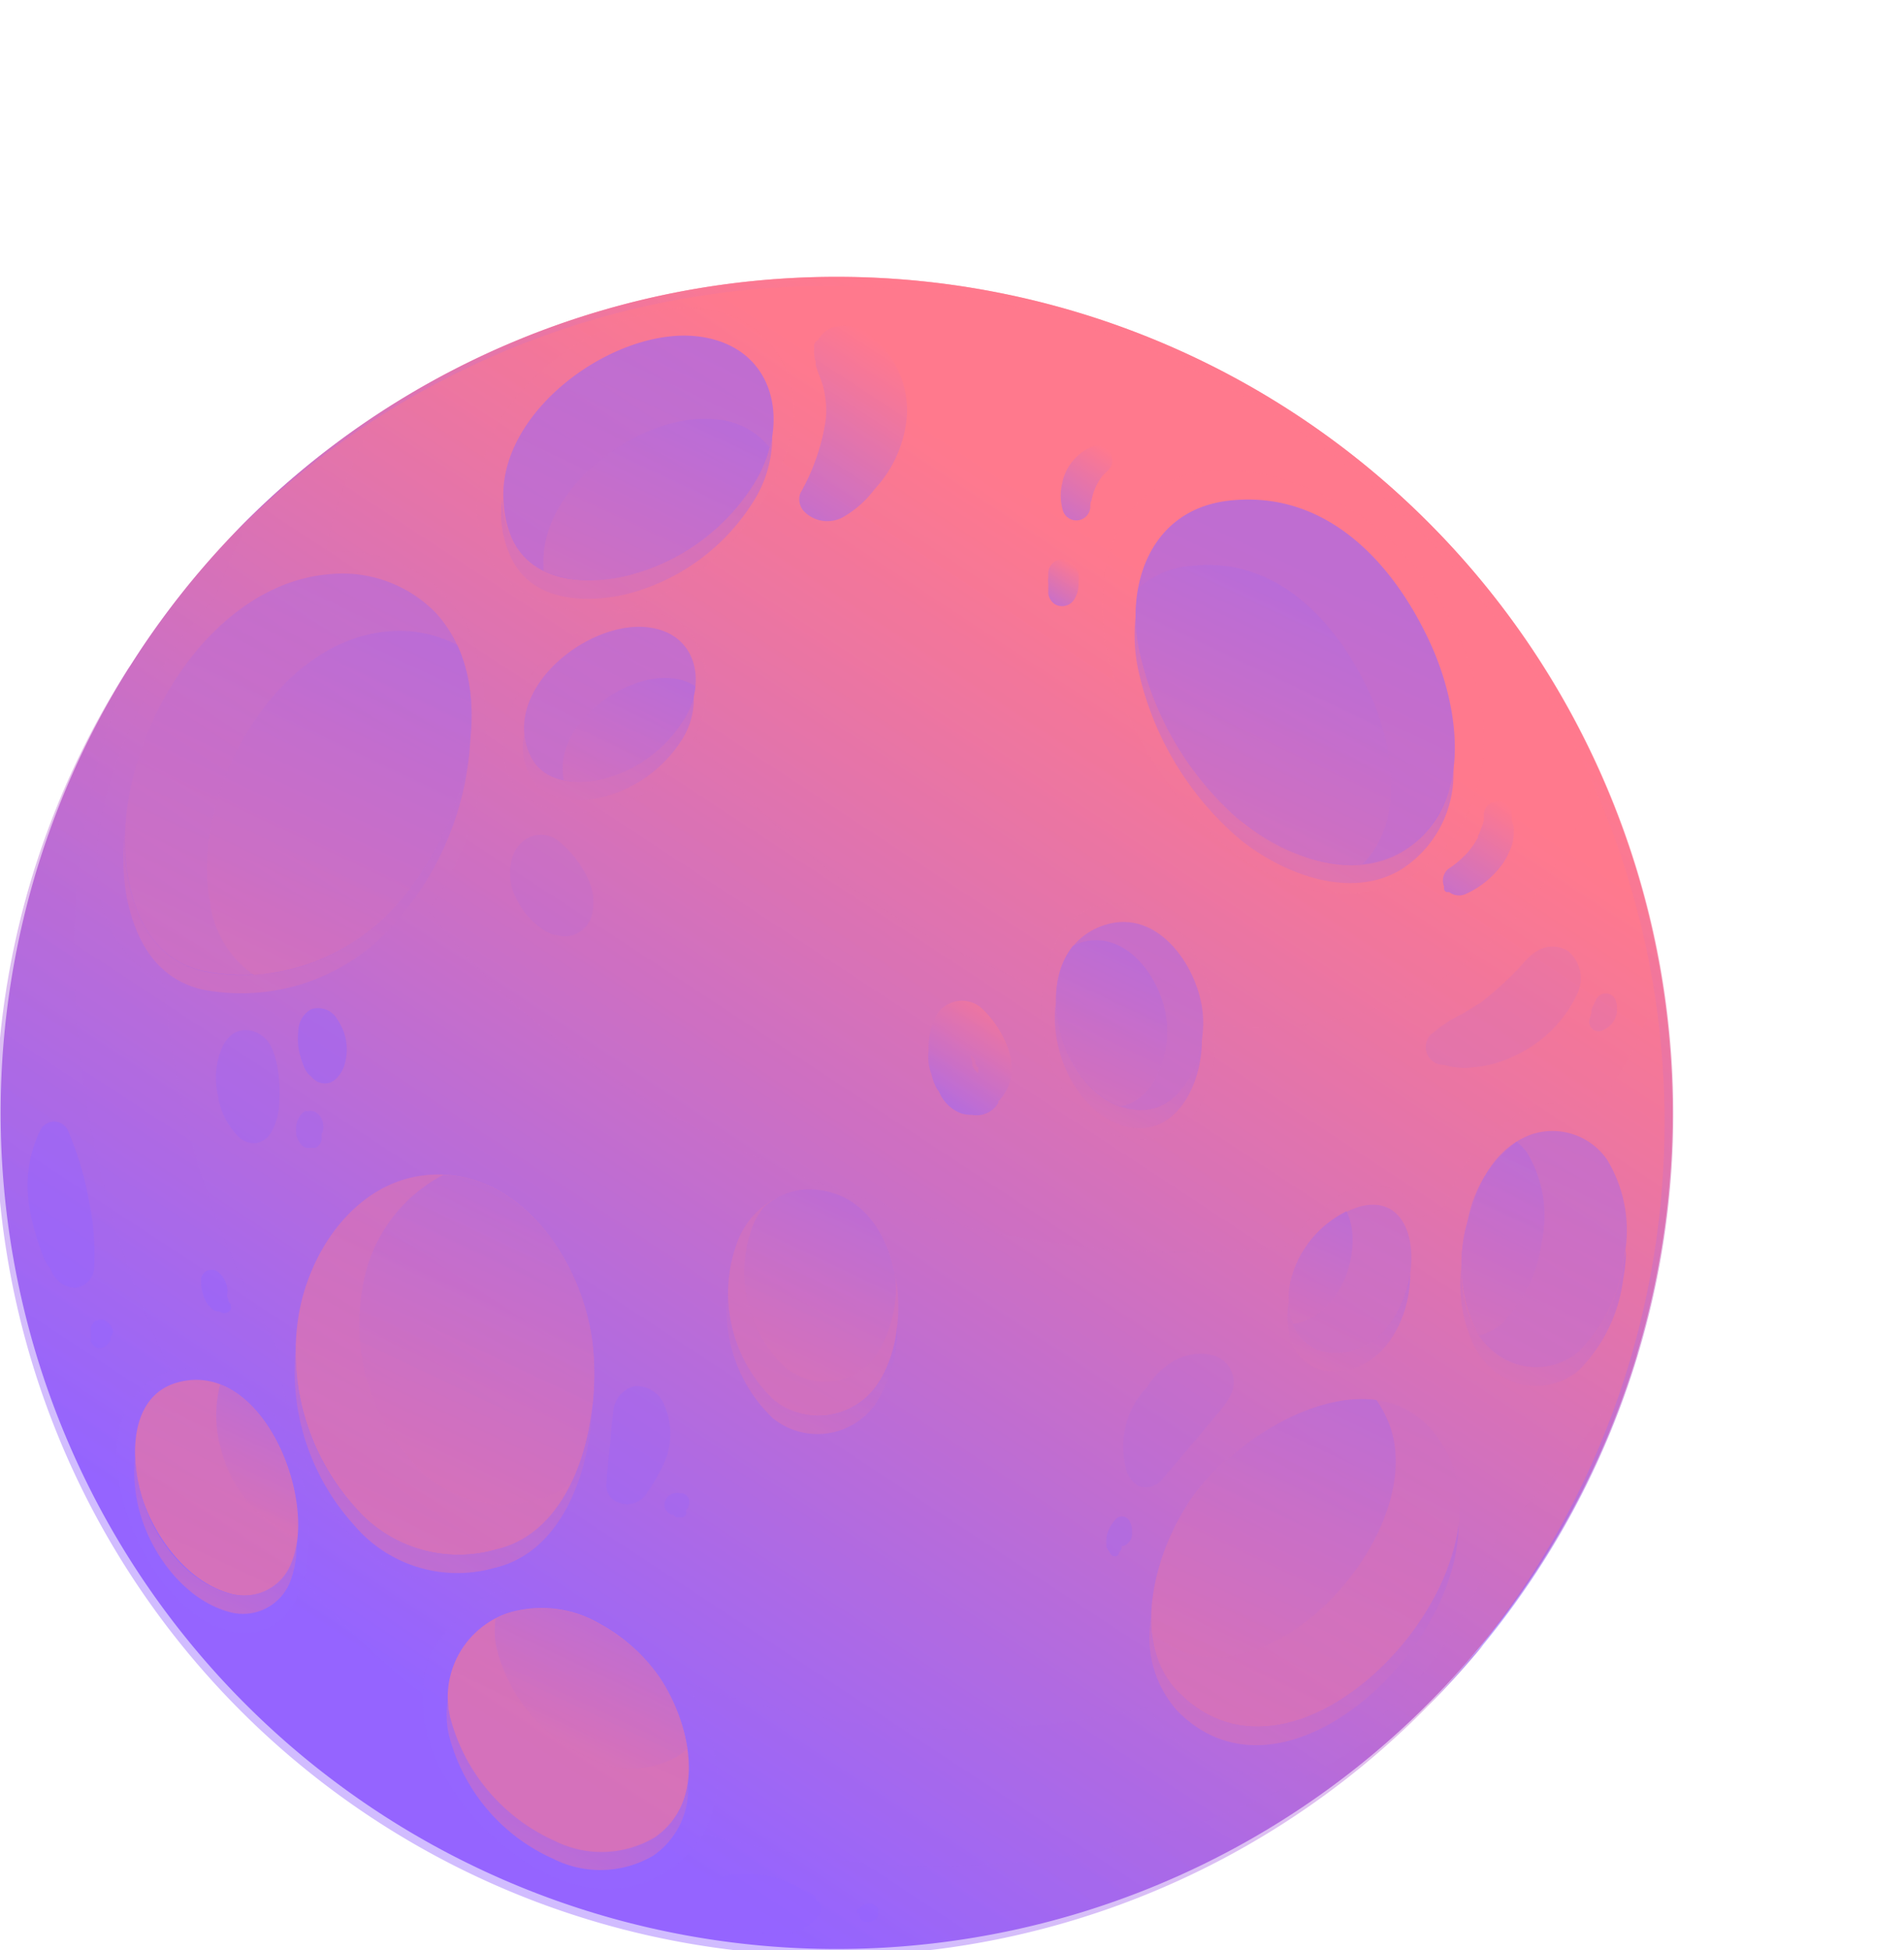 <svg xmlns="http://www.w3.org/2000/svg" xmlns:xlink="http://www.w3.org/1999/xlink" viewBox="0 0 107.05 109.64"><defs><style>.cls-1{mask:url(#mask);}.cls-10,.cls-11,.cls-12,.cls-13,.cls-14,.cls-15,.cls-16,.cls-17,.cls-18,.cls-19,.cls-2,.cls-20,.cls-21,.cls-22,.cls-23,.cls-24,.cls-25,.cls-26,.cls-27,.cls-28,.cls-29,.cls-3,.cls-30,.cls-33,.cls-34,.cls-35,.cls-36,.cls-37,.cls-38,.cls-39,.cls-40,.cls-41,.cls-42,.cls-43,.cls-44,.cls-45,.cls-46,.cls-49,.cls-50,.cls-51,.cls-6,.cls-7,.cls-8,.cls-9{mix-blend-mode:multiply;}.cls-2{fill:url(#Безымянный_градиент_352);}.cls-3{fill:url(#Безымянный_градиент_171);}.cls-4{isolation:isolate;}.cls-5{fill:url(#Безымянный_градиент_62);}.cls-10,.cls-11,.cls-12,.cls-13,.cls-14,.cls-15,.cls-16,.cls-17,.cls-18,.cls-19,.cls-20,.cls-21,.cls-22,.cls-23,.cls-24,.cls-25,.cls-26,.cls-27,.cls-28,.cls-29,.cls-30,.cls-33,.cls-34,.cls-35,.cls-36,.cls-37,.cls-38,.cls-39,.cls-40,.cls-41,.cls-42,.cls-43,.cls-44,.cls-7,.cls-8,.cls-9{opacity:0.6;}.cls-7{fill:url(#Безымянный_градиент_62-2);}.cls-8{fill:url(#Безымянный_градиент_62-3);}.cls-9{fill:url(#Безымянный_градиент_62-4);}.cls-10{fill:url(#Безымянный_градиент_62-5);}.cls-11{fill:url(#Безымянный_градиент_62-6);}.cls-12{fill:url(#Безымянный_градиент_62-7);}.cls-13{fill:url(#Безымянный_градиент_62-8);}.cls-14{fill:url(#Безымянный_градиент_62-9);}.cls-15{fill:url(#Безымянный_градиент_62-10);}.cls-16{fill:url(#Безымянный_градиент_62-11);}.cls-17{fill:url(#Безымянный_градиент_62-12);}.cls-18{fill:url(#Безымянный_градиент_62-13);}.cls-19{fill:url(#Безымянный_градиент_62-14);}.cls-20{fill:url(#Безымянный_градиент_62-15);}.cls-21{fill:url(#Безымянный_градиент_62-16);}.cls-22{fill:url(#Безымянный_градиент_62-17);}.cls-23{fill:url(#Безымянный_градиент_62-18);}.cls-24{fill:url(#Безымянный_градиент_62-19);}.cls-25{fill:url(#Безымянный_градиент_62-20);}.cls-26{fill:url(#Безымянный_градиент_62-21);}.cls-27{fill:url(#Безымянный_градиент_62-22);}.cls-28{fill:url(#Безымянный_градиент_62-23);}.cls-29{fill:url(#Безымянный_градиент_62-24);}.cls-30{fill:url(#Безымянный_градиент_62-25);}.cls-31,.cls-32,.cls-47,.cls-48,.cls-52,.cls-53,.cls-54,.cls-55,.cls-56,.cls-58{mix-blend-mode:screen;}.cls-31,.cls-47{opacity:0.29;}.cls-31{fill:url(#Безымянный_градиент_62-26);}.cls-33{fill:url(#Безымянный_градиент_62-27);}.cls-34{fill:url(#Безымянный_градиент_62-28);}.cls-35{fill:url(#Безымянный_градиент_62-29);}.cls-36{fill:url(#Безымянный_градиент_62-30);}.cls-37{fill:url(#Безымянный_градиент_62-31);}.cls-38{fill:url(#Безымянный_градиент_62-32);}.cls-39{fill:url(#Безымянный_градиент_62-33);}.cls-40{fill:url(#Безымянный_градиент_62-34);}.cls-41{fill:url(#Безымянный_градиент_62-35);}.cls-42{fill:url(#Безымянный_градиент_62-36);}.cls-43{fill:url(#Безымянный_градиент_62-37);}.cls-44{fill:url(#Безымянный_градиент_62-38);}.cls-45,.cls-49{opacity:0.25;}.cls-45{fill:url(#Безымянный_градиент_62-39);}.cls-46,.cls-51{opacity:0.43;}.cls-46{fill:url(#Безымянный_градиент_62-40);}.cls-47{fill:url(#Безымянный_градиент_62-41);}.cls-48{opacity:0.59;fill:url(#Безымянный_градиент_62-42);}.cls-49,.cls-50,.cls-51{fill:#9565ff;}.cls-50{opacity:0.1;}.cls-52,.cls-53,.cls-54,.cls-55,.cls-56{opacity:0.48;}.cls-52{fill:url(#Безымянный_градиент_62-43);}.cls-53{fill:url(#Безымянный_градиент_62-44);}.cls-54{fill:url(#Безымянный_градиент_62-45);}.cls-55{fill:url(#Безымянный_градиент_62-46);}.cls-56{fill:url(#Безымянный_градиент_62-47);}.cls-57{mask:url(#mask-3);}.cls-58{fill:url(#Безымянный_градиент_1162);}.cls-59{filter:url(#luminosity-noclip);}</style><filter id="luminosity-noclip" x="14" y="-8385.07" width="93.05" height="32766" filterUnits="userSpaceOnUse" color-interpolation-filters="sRGB"><feFlood flood-color="#fff" result="bg"/><feBlend in="SourceGraphic" in2="bg"/></filter><mask id="mask" x="14" y="-8385.07" width="93.05" height="32766" maskUnits="userSpaceOnUse"><g class="cls-59"/></mask><radialGradient id="Безымянный_градиент_352" cx="-132.41" cy="-2.48" r="29.11" gradientTransform="matrix(1.41, 0.93, -0.75, 1.15, 245.3, 168.35)" gradientUnits="userSpaceOnUse"><stop offset="0" stop-color="#fff"/><stop offset="0.01" stop-color="#fafafa"/><stop offset="0.3" stop-color="#a3a3a3"/><stop offset="0.55" stop-color="#5d5d5d"/><stop offset="0.76" stop-color="#2b2b2b"/><stop offset="0.91" stop-color="#0c0c0c"/><stop offset="1"/></radialGradient><radialGradient id="Безымянный_градиент_171" cx="-132.41" cy="-2.48" r="29.11" gradientTransform="matrix(1.41, 0.93, -0.75, 1.15, 245.3, 168.35)" gradientUnits="userSpaceOnUse"><stop offset="0" stop-color="#fff"/><stop offset="0.1" stop-color="#fafafa"/><stop offset="0.22" stop-color="#eaeaea"/><stop offset="0.36" stop-color="#d1d1d1"/><stop offset="0.51" stop-color="#aeaeae"/><stop offset="0.66" stop-color="#818181"/><stop offset="0.82" stop-color="#494949"/><stop offset="0.98" stop-color="#090909"/><stop offset="1"/></radialGradient><linearGradient id="Безымянный_градиент_62" x1="25.06" y1="96.04" x2="66.36" y2="33.21" gradientUnits="userSpaceOnUse"><stop offset="0" stop-color="#9565ff"/><stop offset="1" stop-color="#ff798d"/></linearGradient><linearGradient id="Безымянный_градиент_62-2" x1="31.6" y1="12.28" x2="-1.36" y2="81.96" xlink:href="#Безымянный_градиент_62"/><linearGradient id="Безымянный_градиент_62-3" x1="40.29" y1="16.39" x2="7.33" y2="86.07" xlink:href="#Безымянный_градиент_62"/><linearGradient id="Безымянный_градиент_62-4" x1="51.23" y1="21.56" x2="18.26" y2="91.24" xlink:href="#Безымянный_градиент_62"/><linearGradient id="Безымянный_градиент_62-5" x1="99.1" y1="44.21" x2="66.13" y2="113.89" xlink:href="#Безымянный_градиент_62"/><linearGradient id="Безымянный_градиент_62-6" x1="64.81" y1="27.98" x2="31.84" y2="97.67" xlink:href="#Безымянный_градиент_62"/><linearGradient id="Безымянный_градиент_62-7" x1="43.32" y1="17.82" x2="10.36" y2="87.5" xlink:href="#Безымянный_градиент_62"/><linearGradient id="Безымянный_градиент_62-8" x1="94.92" y1="42.23" x2="61.96" y2="111.92" xlink:href="#Безымянный_градиент_62"/><linearGradient id="Безымянный_градиент_62-9" x1="75.36" y1="32.98" x2="42.4" y2="102.66" xlink:href="#Безымянный_градиент_62"/><linearGradient id="Безымянный_градиент_62-10" x1="44.36" y1="18.31" x2="11.39" y2="88" xlink:href="#Безымянный_градиент_62"/><linearGradient id="Безымянный_градиент_62-11" x1="90.9" y1="40.33" x2="57.93" y2="110.01" xlink:href="#Безымянный_градиент_62"/><linearGradient id="Безымянный_градиент_62-12" x1="74.95" y1="32.78" x2="41.98" y2="102.47" xlink:href="#Безымянный_градиент_62"/><linearGradient id="Безымянный_градиент_62-13" x1="66.69" y1="28.88" x2="33.72" y2="98.56" xlink:href="#Безымянный_градиент_62"/><linearGradient id="Безымянный_градиент_62-14" x1="78.6" y1="62.26" x2="69.12" y2="82.3" xlink:href="#Безымянный_градиент_62"/><linearGradient id="Безымянный_градиент_62-15" x1="52.14" y1="59.15" x2="38.46" y2="88.08" xlink:href="#Безымянный_градиент_62"/><linearGradient id="Безымянный_градиент_62-16" x1="79.1" y1="22.54" x2="61.09" y2="60.61" xlink:href="#Безымянный_градиент_62"/><linearGradient id="Безымянный_градиент_62-17" x1="91" y1="55.88" x2="76.48" y2="86.57" xlink:href="#Безымянный_градиент_62"/><linearGradient id="Безымянный_градиент_62-18" x1="37.46" y1="85.77" x2="27.87" y2="106.03" xlink:href="#Безымянный_градиент_62"/><linearGradient id="Безымянный_градиент_62-19" x1="67.32" y1="46.9" x2="56.32" y2="70.16" xlink:href="#Безымянный_градиент_62"/><linearGradient id="Безымянный_градиент_62-20" x1="82.51" y1="63.28" x2="58.95" y2="113.06" xlink:href="#Безымянный_градиент_62"/><linearGradient id="Безымянный_градиент_62-21" x1="18.19" y1="74.43" x2="10.1" y2="91.53" xlink:href="#Безымянный_градиент_62"/><linearGradient id="Безымянный_градиент_62-22" x1="37.18" y1="54.39" x2="14.95" y2="101.38" xlink:href="#Безымянный_градиент_62"/><linearGradient id="Безымянный_градиент_62-23" x1="32.12" y1="17.06" x2="2.83" y2="78.97" xlink:href="#Безымянный_градиент_62"/><linearGradient id="Безымянный_градиент_62-24" x1="44.13" y1="12.64" x2="27.72" y2="47.33" xlink:href="#Безымянный_градиент_62"/><linearGradient id="Безымянный_градиент_62-25" x1="40.07" y1="30.84" x2="29.3" y2="53.61" xlink:href="#Безымянный_градиент_62"/><linearGradient id="Безымянный_градиент_62-26" x1="21.97" y1="93.88" x2="63.02" y2="31.44" xlink:href="#Безымянный_градиент_62"/><linearGradient id="Безымянный_градиент_62-27" x1="31.54" y1="64.83" x2="14.32" y2="101.24" xlink:href="#Безымянный_градиент_62"/><linearGradient id="Безымянный_градиент_62-28" x1="27.8" y1="22.33" x2="1.67" y2="77.55" xlink:href="#Безымянный_градиент_62"/><linearGradient id="Безымянный_градиент_62-29" x1="14.85" y1="79.18" x2="6.94" y2="95.89" xlink:href="#Безымянный_градиент_62"/><linearGradient id="Безымянный_градиент_62-30" x1="43.48" y1="10.89" x2="25.48" y2="48.95" xlink:href="#Безымянный_градиент_62"/><linearGradient id="Безымянный_градиент_62-31" x1="79.91" y1="64.65" x2="70.35" y2="84.86" xlink:href="#Безымянный_градиент_62"/><linearGradient id="Безымянный_градиент_62-32" x1="76.81" y1="31.29" x2="64.36" y2="57.61" xlink:href="#Безымянный_градиент_62"/><linearGradient id="Безымянный_градиент_62-33" x1="82.92" y1="69.18" x2="60.49" y2="116.6" xlink:href="#Безымянный_градиент_62"/><linearGradient id="Безымянный_градиент_62-34" x1="66.65" y1="51.48" x2="58.07" y2="69.61" xlink:href="#Безымянный_градиент_62"/><linearGradient id="Безымянный_градиент_62-35" x1="91.98" y1="60.88" x2="79.23" y2="87.83" xlink:href="#Безымянный_градиент_62"/><linearGradient id="Безымянный_градиент_62-36" x1="35.33" y1="91.4" x2="25.77" y2="111.62" xlink:href="#Безымянный_градиент_62"/><linearGradient id="Безымянный_градиент_62-37" x1="49.62" y1="66.25" x2="39.12" y2="88.45" xlink:href="#Безымянный_градиент_62"/><linearGradient id="Безымянный_градиент_62-38" x1="39.23" y1="30.21" x2="27.56" y2="54.87" xlink:href="#Безымянный_градиент_62"/><linearGradient id="Безымянный_градиент_62-39" x1="25.05" y1="96.04" x2="66.36" y2="33.21" xlink:href="#Безымянный_градиент_62"/><linearGradient id="Безымянный_градиент_62-40" x1="24.95" y1="95.97" x2="66.26" y2="33.14" xlink:href="#Безымянный_градиент_62"/><linearGradient id="Безымянный_градиент_62-41" x1="21.49" y1="93.57" x2="62.54" y2="31.13" xlink:href="#Безымянный_градиент_62"/><linearGradient id="Безымянный_градиент_62-42" x1="44.39" y1="67.32" x2="69.27" y2="29.48" xlink:href="#Безымянный_градиент_62"/><linearGradient id="Безымянный_градиент_62-43" x1="44.35" y1="28.24" x2="50.04" y2="19.58" xlink:href="#Безымянный_градиент_62"/><linearGradient id="Безымянный_градиент_62-44" x1="59.62" y1="28.92" x2="62.1" y2="25.15" xlink:href="#Безымянный_градиент_62"/><linearGradient id="Безымянный_градиент_62-45" x1="81.65" y1="50.58" x2="85.06" y2="45.4" xlink:href="#Безымянный_градиент_62"/><linearGradient id="Безымянный_градиент_62-46" x1="59.11" y1="33.77" x2="60.45" y2="31.73" xlink:href="#Безымянный_градиент_62"/><linearGradient id="Безымянный_градиент_62-47" x1="52.86" y1="61.9" x2="55.97" y2="57.17" xlink:href="#Безымянный_градиент_62"/><mask id="mask-3" x="14" y="0" width="93.05" height="85.75" maskUnits="userSpaceOnUse"><g class="cls-1"><path class="cls-2" d="M101.56,69.84C89.46,88.25,61.28,91.1,38.62,76.21S7.4,34.33,19.49,15.91,59.77-5.35,82.43,9.54,113.66,51.43,101.56,69.84Z"/></g></mask><filter id="luminosity-noclip-3" x="14" y="0" width="93.05" height="85.75" filterUnits="userSpaceOnUse" color-interpolation-filters="sRGB"><feFlood flood-color="#fff" result="bg"/><feBlend in="SourceGraphic" in2="bg"/></filter><radialGradient id="Безымянный_градиент_1162" cx="-132.41" cy="-2.48" r="29.11" gradientTransform="matrix(1.41, 0.93, -0.75, 1.15, 245.3, 168.35)" gradientUnits="userSpaceOnUse"><stop offset="0" stop-color="#ff2a95"/><stop offset="0.2" stop-color="#ff2f97"/><stop offset="0.44" stop-color="#ff3f9d"/><stop offset="0.71" stop-color="#ff58a7"/><stop offset="0.99" stop-color="#ff7bb5"/><stop offset="1" stop-color="#ff7cb6"/></radialGradient></defs><g class="cls-4"><g id="Слой_2" data-name="Слой 2"><g id="Layer_1" data-name="Layer 1"><path class="cls-5" d="M80.29,29.35a47,47,0,1,1-66.51,0A47,47,0,0,1,80.29,29.35Z"/><g class="cls-6"><path class="cls-7" d="M11.42,54.58A11.43,11.43,0,0,0,22.18,51c3.64-3.77,6.37-12.1,2.33-16.54a7.33,7.33,0,0,0-6-2.18c-7.31.61-12.52,10.36-11.31,17C7.63,51.77,8.82,54,11.42,54.58Z"/><path class="cls-8" d="M28.76,30.24c1.14,2.53,4.14,2.67,6.44,2.14a11.75,11.75,0,0,0,7.23-5.23c2.06-3.33,1.19-7.66-3.12-8.23-4.67-.61-11.33,4.14-11,9.26A6,6,0,0,0,28.76,30.24Z"/><path class="cls-9" d="M27.87,87.11C32.74,86,34,78.86,33.18,74.67a13,13,0,0,0-1.59-4.15c-1.6-2.66-4.2-4.7-7.43-4.48-4,.28-6.69,4.08-7.35,7.79A13,13,0,0,0,19.94,84.7,7.66,7.66,0,0,0,27.87,87.11Z"/><path class="cls-10" d="M90.35,65.18a3.73,3.73,0,0,0-4.24-1.41c-2.11.76-3.07,2.81-3.6,4.89a8.78,8.78,0,0,0,.5,6.19A4.1,4.1,0,0,0,84.4,76.3,3.76,3.76,0,0,0,88.76,76a8.84,8.84,0,0,0,2.52-5.15A7.66,7.66,0,0,0,90.35,65.18Z"/><path class="cls-11" d="M33.72,91.28a6.47,6.47,0,0,0-5.23-.58,5,5,0,0,0-3.2,5.78,10.51,10.51,0,0,0,5.88,7,5.88,5.88,0,0,0,5.64-.18c3-2.07,2-6.4.28-9A9.81,9.81,0,0,0,33.72,91.28Z"/><path class="cls-12" d="M10,77.71c-2.76.75-2.7,4.3-2,6.5s2.52,4.68,4.87,5.35a2.85,2.85,0,0,0,3.5-1.65C17.91,84.35,14.76,76.41,10,77.71Z"/><path class="cls-13" d="M66.74,84.61c-1.82,2.87-3.22,7.75-.47,10.53,6.67,6.78,18.45-6,15.27-13.09C78.45,75.17,69.58,80.13,66.74,84.61Z"/><path class="cls-14" d="M69.56,46l.42.33c2.35,1.83,6,3.21,8.8,1.59,4.14-2.42,3.33-8.09,1.63-11.78-2.09-4.54-5.86-8.6-11.29-8-4.41.49-5.87,4.68-5.06,8.5A17.53,17.53,0,0,0,69.56,46Z"/><path class="cls-15" d="M36.47,35.27c-3-.39-7.18,2.62-7,5.86a3.45,3.45,0,0,0,.32,1.3c.72,1.61,2.62,1.7,4.08,1.37a7.51,7.51,0,0,0,4.57-3.32C39.75,38.37,39.2,35.62,36.47,35.27Z"/><path class="cls-16" d="M76.44,67.83a5.79,5.79,0,0,0-3.79,3.86,4.47,4.47,0,0,0-.12,2.15,2.48,2.48,0,0,0,2.37,2.22C80,76.28,81,66.61,76.44,67.83Z"/><path class="cls-17" d="M67.64,57.16C67.49,54.52,65.18,51,62.1,52c-4.49,1.47-2.9,8.9.87,10.21C66.2,63.29,67.78,59.8,67.64,57.16Z"/><path class="cls-18" d="M45.43,66.86a4.53,4.53,0,0,0-3.9,2.77,8.25,8.25,0,0,0,2,9.09,4,4,0,0,0,5.75-.83C51.66,74.52,50.68,66.87,45.43,66.86Z"/></g><path class="cls-19" d="M72.65,71.69a4.47,4.47,0,0,0-.12,2.15,3.54,3.54,0,0,0,.17.58c2.8-.4,4-4.38,3-6.33A6,6,0,0,0,72.65,71.69Z"/><path class="cls-20" d="M45.43,66.86a3.9,3.9,0,0,0-2.49,1,4.47,4.47,0,0,0-.57.93,7.34,7.34,0,0,0,1.8,8.09,3.52,3.52,0,0,0,5.12-.74,7.19,7.19,0,0,0,1.07-4.31C49.89,69.15,48.3,66.86,45.43,66.86Z"/><path class="cls-21" d="M64.06,36.63A17.53,17.53,0,0,0,69.56,46l.42.33a9.9,9.9,0,0,0,6.59,2.28c2.48-2.43,1.77-6.76.42-9.69-1.87-4-5.22-7.65-10-7.11A5,5,0,0,0,64,33.07,9.29,9.29,0,0,0,64.06,36.63Z"/><path class="cls-22" d="M85.84,64.77a4.48,4.48,0,0,0-.56-.59,7,7,0,0,0-2.77,4.48,8.78,8.78,0,0,0,.5,6.19l.15.22a3.28,3.28,0,0,0,1.26-.64,7.88,7.88,0,0,0,2.25-4.58A6.87,6.87,0,0,0,85.84,64.77Z"/><path class="cls-23" d="M37.09,94.3a9.81,9.81,0,0,0-3.37-3,6.47,6.47,0,0,0-5.23-.58,5.8,5.8,0,0,0-.62.27,4.71,4.71,0,0,0,.05,1.67,9.29,9.29,0,0,0,5.23,6.2,5.21,5.21,0,0,0,5-.16,3.42,3.42,0,0,0,.5-.41A9.79,9.79,0,0,0,37.09,94.3Z"/><path class="cls-24" d="M65.62,57.63c-.13-2.35-2.19-5.51-4.94-4.62l-.36.16c-2.11,2.61-.48,7.92,2.65,9l.14,0C64.86,61.78,65.72,59.48,65.62,57.63Z"/><path class="cls-25" d="M78,79.8a5.75,5.75,0,0,0-.62-1.1c-3.82-.51-8.66,2.81-10.63,5.91a12.14,12.14,0,0,0-2,7.18C70.76,97,80.77,86,78,79.8Z"/><path class="cls-26" d="M12.38,77.83a6.94,6.94,0,0,0,.12,3.89,7.18,7.18,0,0,0,4.21,4.72C17,83.34,15.24,78.93,12.38,77.83Z"/><path class="cls-27" d="M30.21,84.3a4.9,4.9,0,0,0,1.9-.93,15,15,0,0,0,1.07-8.7,13,13,0,0,0-1.59-4.15c-1.48-2.44-3.79-4.36-6.66-4.48a8.65,8.65,0,0,0-4.56,6.44,11.49,11.49,0,0,0,2.79,9.67A6.8,6.8,0,0,0,30.21,84.3Z"/><path class="cls-28" d="M11.79,50.61a5.88,5.88,0,0,0,2.5,4.21A12.12,12.12,0,0,0,22.18,51c3.19-3.31,5.68-10.12,3.53-14.74a7,7,0,0,0-3.84-.77C15.35,36,10.72,44.69,11.79,50.61Z"/><path class="cls-29" d="M30.56,31.83a2.66,2.66,0,0,0,0,.28,7.2,7.2,0,0,0,4.61.27,11.75,11.75,0,0,0,7.23-5.23,7.61,7.61,0,0,0,.86-2,4.16,4.16,0,0,0-2.89-1.56C36.24,23.05,30.32,27.28,30.56,31.83Z"/><path class="cls-30" d="M31.64,43.36a2.24,2.24,0,0,0,.07.51,5.41,5.41,0,0,0,2.16-.07,7.51,7.51,0,0,0,4.57-3.32,4.41,4.41,0,0,0,.66-1.91,3.14,3.14,0,0,0-1.23-.43C35.24,37.8,31.48,40.48,31.64,43.36Z"/><path class="cls-31" d="M81.28,67.62a10,10,0,0,1,3.93-4.92,4.17,4.17,0,0,1,4.28-.19,19,19,0,0,0,3.6-6.57A46.7,46.7,0,0,0,21,23.7c-.46.86-.87,1.72-1.24,2.57a23.77,23.77,0,0,0-1.48,4.83,7.71,7.71,0,0,1,8.64,6,18,18,0,0,1-2.85,14.12,42.33,42.33,0,0,0,8.13,7.87,53.4,53.4,0,0,0,12.2,6.73A62.5,62.5,0,0,0,60.28,70a50.31,50.31,0,0,0,12.14,0,10.39,10.39,0,0,1,2.91-2.79,3.11,3.11,0,0,1,3.3-.19,2.57,2.57,0,0,1,1.08,1.44l1.4-.47C81.17,67.84,81.23,67.73,81.28,67.62ZM39.72,39.46a7.8,7.8,0,0,1-4.12,5.47c-2,1.15-5.93,1.15-7-1.34-1.51-3.67,2.72-8.14,6-9.06,2.51-.7,4.56.42,5,3A6.23,6.23,0,0,1,39.72,39.46Zm2.64-10.53a14.25,14.25,0,0,1-6.21,5c-4.82,1.62-10.28-1.1-9.17-6.82,0-.16.08-.32.12-.48.43-5.88,10.81-12.2,15.62-7.87C45.82,21.52,44.77,25.64,42.36,28.93ZM68.27,59.46c-.29,2.86-1.94,5.16-5.19,4.45C59,63,57.83,57.29,59,53.85c.57-1.71,1.8-3.09,3.71-3.06C67.06,50.87,68.63,55.83,68.27,59.46Zm7-9.24c-6.2-.25-11.2-7.07-12.79-12.57-.88-3-.79-7.54,1.86-9.71,3.48-2.84,8.5-1.2,11.86.88,4,2.51,7.66,8.77,7.19,13.61a7.14,7.14,0,0,1-.11.79C82.6,47.24,79.62,50.4,75.28,50.22Z"/><g class="cls-32"><path class="cls-33" d="M27.8,88.14c3.83-.89,5.41-5.45,5.53-9.4-.34,3.67-2,7.56-5.46,8.37a7.66,7.66,0,0,1-7.93-2.41,12.81,12.81,0,0,1-3.3-9,12.87,12.87,0,0,0,3.24,10A7.61,7.61,0,0,0,27.8,88.14Z"/><path class="cls-34" d="M11.35,55.62A11.43,11.43,0,0,0,22.11,52,16.87,16.87,0,0,0,26.45,41.5,17.09,17.09,0,0,1,22.18,51a11.43,11.43,0,0,1-10.76,3.6c-2.6-.59-3.79-2.81-4.24-5.31A11.41,11.41,0,0,1,7,46.91a12.69,12.69,0,0,0,.1,3.39C7.57,52.8,8.75,55,11.35,55.62Z"/><path class="cls-35" d="M16.34,87.91a2.85,2.85,0,0,1-3.5,1.65C10.49,88.89,8.67,86.5,8,84.21a9.13,9.13,0,0,1-.39-2.47,8.49,8.49,0,0,0,.32,3.51c.7,2.28,2.53,4.67,4.87,5.34A2.85,2.85,0,0,0,16.28,89a5.72,5.72,0,0,0,.4-2.3A4.4,4.4,0,0,1,16.34,87.91Z"/><path class="cls-36" d="M28.7,31.27c1.13,2.53,4.13,2.67,6.44,2.15a11.83,11.83,0,0,0,7.22-5.23,6.81,6.81,0,0,0,1.06-3.68,7.16,7.16,0,0,1-1,2.64,11.75,11.75,0,0,1-7.23,5.23c-2.3.53-5.3.39-6.44-2.14a6,6,0,0,1-.5-2.06V28a5.9,5.9,0,0,0-.07,1.19A5.83,5.83,0,0,0,28.7,31.27Z"/><path class="cls-37" d="M72.46,74.88a2.49,2.49,0,0,0,2.38,2.21c2.91.13,4.49-3,4.44-5.49-.34,2.23-1.86,4.57-4.38,4.46a2.48,2.48,0,0,1-2.37-2.22,4.09,4.09,0,0,1-.07-.6A4.52,4.52,0,0,0,72.46,74.88Z"/><path class="cls-38" d="M69.5,47l.41.34c2.36,1.82,6,3.21,8.8,1.58a6.36,6.36,0,0,0,3-5.77,6.08,6.08,0,0,1-3,4.74c-2.8,1.62-6.45.24-8.8-1.59L69.56,46a17.53,17.53,0,0,1-5.5-9.35,10,10,0,0,1-.21-2A9.38,9.38,0,0,0,64,37.67,17.42,17.42,0,0,0,69.5,47Z"/><path class="cls-39" d="M66.27,95.14a5.76,5.76,0,0,1-1.54-4.23,6.17,6.17,0,0,0,1.47,5.27c5.9,6,15.78-3.3,15.8-10.43C81.11,92.69,71.88,100.84,66.27,95.14Z"/><path class="cls-40" d="M67.57,58.42c-.32,2.35-1.87,4.7-4.6,3.76-2.11-.74-3.54-3.4-3.6-5.85-.4,2.69,1.12,6,3.54,6.88C66,64.3,67.62,61,67.57,58.42Z"/><path class="cls-41" d="M91.28,70.88A8.84,8.84,0,0,1,88.76,76a3.76,3.76,0,0,1-4.36.27A4.1,4.1,0,0,1,83,74.85a7.26,7.26,0,0,1-.82-3.71A7.85,7.85,0,0,0,83,75.89a4.34,4.34,0,0,0,1.38,1.45,3.75,3.75,0,0,0,4.36-.28,8.81,8.81,0,0,0,2.52-5.14,8.9,8.9,0,0,0,.16-1.66A6.17,6.17,0,0,1,91.28,70.88Z"/><path class="cls-42" d="M36.81,103.27a5.88,5.88,0,0,1-5.64.18,10.51,10.51,0,0,1-5.88-7,5.41,5.41,0,0,1-.11-.89,5.24,5.24,0,0,0,.05,1.93,10.43,10.43,0,0,0,5.87,7,5.88,5.88,0,0,0,5.64-.18,4.55,4.55,0,0,0,1.94-4.06A4.42,4.42,0,0,1,36.81,103.27Z"/><path class="cls-43" d="M49.3,77.89a4,4,0,0,1-5.75.83,8.28,8.28,0,0,1-2.63-6.08,8.37,8.37,0,0,0,2.56,7.11,4,4,0,0,0,5.75-.83,7.78,7.78,0,0,0,1.21-4.32A7.24,7.24,0,0,1,49.3,77.89Z"/><path class="cls-44" d="M38.44,40.48a7.51,7.51,0,0,1-4.57,3.32c-1.46.33-3.36.24-4.08-1.37a3.45,3.45,0,0,1-.31-1.18,3.47,3.47,0,0,0,.24,2.22c.72,1.6,2.62,1.69,4.08,1.36a7.45,7.45,0,0,0,4.58-3.31A4.27,4.27,0,0,0,39,39,4.5,4.5,0,0,1,38.44,40.48Z"/></g><path class="cls-45" d="M84.23,86.09a21.87,21.87,0,0,1-7.34,11,12.56,12.56,0,0,1-3,1.78,9.3,9.3,0,0,1-2.06.72,5.85,5.85,0,0,1-5-1.22A8.88,8.88,0,0,1,64.54,96a51.75,51.75,0,0,1-8.71,1.16,45.32,45.32,0,0,1-17.27-2.56c2.41,3.69,2.79,8.64-1.73,10.95C32.11,108,26.24,103,24.45,98.78a8,8,0,0,1-.32-5.67c.36-.91,3.25-4.32,4.45-3.51-.6-.4-1.19-.82-1.78-1.26-6.2,2.74-10.7-6-11.2-12.56a48.79,48.79,0,0,1-6.37-20.5C1.41,51.1,7.4,38.54,12.09,33.59a43.85,43.85,0,0,1,1.84-4.16c.07-.15.14-.29.22-.43l-.37.35A47,47,0,1,0,92.11,76,35,35,0,0,1,84.23,86.09Zm-66.89,1a6.51,6.51,0,0,1-1.14,3.54,3.15,3.15,0,0,1-3.71.91c-4-1.22-7.6-9.08-5.13-12.77,1.46-2.17,3.86-2.34,6-1.07C16.44,79.52,17.57,83.76,17.34,87.09Z"/><path class="cls-46" d="M78,97.07c-11.11,7.92-25.55,9.62-38.45,6a6.32,6.32,0,0,1-2.71,2.5C32.11,108,26.24,103,24.45,98.78a9.06,9.06,0,0,1-.7-3.57,42.23,42.23,0,0,1-6.69-6.41,5.17,5.17,0,0,1-.86,1.83,3.15,3.15,0,0,1-3.71.91c-4-1.22-7.6-9.08-5.13-12.77a4.09,4.09,0,0,1,2.23-1.71A55.63,55.63,0,0,1,4.21,55.8,43.33,43.33,0,0,1,7.32,37.41a47,47,0,0,0,73,58.46q1.65-1.65,3.1-3.42A42.13,42.13,0,0,1,78,97.07Z"/><path class="cls-47" d="M34.65,18.19c2.9-1.2,6-1.31,8.07.55,3.1,2.78,2.05,6.9-.36,10.19a14.25,14.25,0,0,1-6.21,5,9,9,0,0,1-1.43.35c0,.08.07.15.1.23,2.43-.6,4.4.52,4.85,3a6.23,6.23,0,0,1,0,1.92,6,6,0,0,1-.62,1.94A42.75,42.75,0,0,0,56.88,54.85c.57.22,1.15.44,1.74.65A8.46,8.46,0,0,1,59,53.85c.57-1.71,1.8-3.09,3.71-3.06,3.69.07,5.38,3.6,5.61,6.88a21.46,21.46,0,0,0,12-2.2,19.85,19.85,0,0,0,9.33-11.65A46.7,46.7,0,0,0,35.14,17.43C35,17.67,34.81,17.92,34.65,18.19Zm29.7,9.75c3.48-2.84,8.5-1.2,11.86.88,4,2.51,7.66,8.77,7.19,13.61a7.14,7.14,0,0,1-.11.79c-.69,4-3.67,7.18-8,7-6.2-.25-11.2-7.07-12.79-12.57C61.61,34.63,61.7,30.11,64.35,27.94Z"/><path class="cls-48" d="M80.29,29.35a47,47,0,0,0-66.51,0c-.3.3-.58.61-.87.91A47,47,0,0,1,80.22,95.94a.46.46,0,0,1,.07-.07A47,47,0,0,0,80.29,29.35Z"/><path class="cls-49" d="M15.58,59.89a4.54,4.54,0,0,0-.31-1A1.69,1.69,0,0,0,14,57.92c-1.19-.15-1.66,1.07-1.81,2a4.45,4.45,0,0,0,.09,1.78v0a.17.17,0,0,0,0,.07h0a4.27,4.27,0,0,0,.21.72,4.15,4.15,0,0,0,.86,1.35,1.22,1.22,0,0,0,1.1.41,1.26,1.26,0,0,0,.8-.59,3.78,3.78,0,0,0,.46-1.84A8.11,8.11,0,0,0,15.58,59.89Z"/><path class="cls-49" d="M18.1,63.73a.87.87,0,0,0,.06-.55.2.2,0,0,0,0-.07,1.18,1.18,0,0,0-.07-.2.76.76,0,0,0-.29-.35.44.44,0,0,0-.22-.1.53.53,0,0,0-.25,0l-.17,0a.65.65,0,0,0-.25.22,1,1,0,0,0-.08.11,1.92,1.92,0,0,0-.12.25,1.4,1.4,0,0,0-.06.28.66.66,0,0,0,0,.14,1.46,1.46,0,0,0,0,.29,1.31,1.31,0,0,0,.09.28.34.34,0,0,0,.06.12,1.13,1.13,0,0,0,.12.18l0,0a.72.72,0,0,0,.29.2l.17,0h.18l.17,0a.45.45,0,0,0,.2-.16.32.32,0,0,0,.1-.13.3.3,0,0,0,.05-.16.37.37,0,0,0,0-.18.63.63,0,0,0,0-.19Z"/><path class="cls-49" d="M37.4,79.11a1.7,1.7,0,0,0-1.71-1.19,1.57,1.57,0,0,0-1.21,1.48c-.1.65-.13,1.31-.2,2s-.16,1.38-.19,2.06a1,1,0,0,0,.67,1,1.3,1.3,0,0,0,1.62-.55,9.9,9.9,0,0,0,.87-1.48A4,4,0,0,0,37.4,79.11Z"/><path class="cls-49" d="M35.71,79.79h0l0,0Z"/><path class="cls-49" d="M38.75,84.35a.38.38,0,0,0-.11-.23A.26.26,0,0,0,38.5,84a.28.28,0,0,0-.18-.06h-.07a.69.69,0,0,0-.32,0,.66.66,0,0,0-.32.14.58.58,0,0,0-.2.28.59.59,0,0,0,0,.47.71.71,0,0,0,.1.14.66.66,0,0,0,.23.17l.1,0h0l.11.1a.33.33,0,0,0,.1.06l.11,0h.12l.11,0a.27.27,0,0,0,.12-.09.24.24,0,0,0,.06-.09.3.3,0,0,0,0-.16.06.06,0,0,0,0-.06v0h0A.66.66,0,0,0,38.75,84.35Z"/><path class="cls-50" d="M33,49.27a6.14,6.14,0,0,0-1.6-2,1.6,1.6,0,0,0-1.65-.2,1.92,1.92,0,0,0-.9,1A3,3,0,0,0,29,50.45a4.29,4.29,0,0,0,1.43,1.73,2.26,2.26,0,0,0,.76.38h.08l.3.07a1.59,1.59,0,0,0,1.71-1.21A3.07,3.07,0,0,0,33,49.27Z"/><path class="cls-50" d="M88.14,53.45a1.63,1.63,0,0,0-1.7,0,2.68,2.68,0,0,0-.53.41c-.2.19-.4.44-.52.57a19.89,19.89,0,0,1-2.11,1.91L82.21,57a7.18,7.18,0,0,0-1.56,1,1,1,0,0,0,.52,1.86A4.11,4.11,0,0,0,82.8,60a6.36,6.36,0,0,0,2.38-.66,7.14,7.14,0,0,0,3.49-3.45A2,2,0,0,0,88.14,53.45Z"/><path class="cls-50" d="M90.81,56.17a.72.72,0,0,0-.2-.23.54.54,0,0,0-.35-.09.5.5,0,0,0-.29.09.27.27,0,0,0-.12.09.62.62,0,0,0-.12.19l-.12.24-.07.13a.54.54,0,0,0-.06.25.34.34,0,0,0,0,.1,2.12,2.12,0,0,0-.12.45.54.54,0,0,0,.23.51.59.59,0,0,0,.56,0,1.3,1.3,0,0,0,.69-.73A1.39,1.39,0,0,0,90.81,56.17Z"/><path class="cls-50" d="M68.2,76.19a3,3,0,0,0-2.37.42A4.35,4.35,0,0,0,64.47,78a4.59,4.59,0,0,0-1.19,2.22,4.72,4.72,0,0,0,0,2.21A1.5,1.5,0,0,0,64,83.52a1.15,1.15,0,0,0,1.39-.43c.68-.76,1.32-1.56,2-2.34l1-1.2a5.45,5.45,0,0,0,.84-1.19A1.58,1.58,0,0,0,68.2,76.19Z"/><path class="cls-49" d="M63.52,85.53a.48.48,0,0,0-.39-.28.49.49,0,0,0-.45.21,2.34,2.34,0,0,0-.41.7,1.69,1.69,0,0,0-.07.45c0,.09,0,.18,0,.27a.51.51,0,0,0,.15.31.67.67,0,0,0,.13.21.25.25,0,0,0,.39,0,.87.87,0,0,0,.07-.17.31.31,0,0,0,.12-.17.19.19,0,0,0,0-.08.19.19,0,0,0,0-.07l.09,0a.71.71,0,0,0,.49-.62A1.3,1.3,0,0,0,63.52,85.53Z"/><path class="cls-51" d="M5,67.49a17.85,17.85,0,0,0-1.21-4A.85.85,0,0,0,3,63.05a.88.88,0,0,0-.76.54,7.11,7.11,0,0,0-.6,4.19,11.85,11.85,0,0,0,.53,2.11,7.48,7.48,0,0,0,.37,1,1.84,1.84,0,0,0,.28.39l.05.12a1.56,1.56,0,0,0,1.33,1,1.21,1.21,0,0,0,1.1-1.23A14.67,14.67,0,0,0,5,67.49Z"/><path class="cls-51" d="M6.36,74.88a.55.55,0,0,0-.06-.22.54.54,0,0,0-.07-.13.61.61,0,0,0-.15-.17.84.84,0,0,0-.24-.16.57.57,0,0,0-.29,0,.48.48,0,0,0-.26.12.55.55,0,0,0-.18.51s0,0,0,.08v0a1.23,1.23,0,0,0,0,.19l0,.08a.85.85,0,0,0,0,.17.44.44,0,0,0,.11.25.82.82,0,0,0,.22.16.54.54,0,0,0,.28,0,.58.58,0,0,0,.25-.12.71.71,0,0,0,.15-.15.55.55,0,0,0,.08-.15s0,0,0,0a1.36,1.36,0,0,0,0-.17.11.11,0,0,0,0,0A.87.87,0,0,0,6.36,74.88Z"/><path class="cls-51" d="M12.86,73.17Z"/><path class="cls-51" d="M12.89,73.21l-.05-.06,0,0v0a0,0,0,0,1,0,0v-.07a1,1,0,0,0-.08-.21h0a1.32,1.32,0,0,0,0-.56,1.45,1.45,0,0,0-.53-.83.59.59,0,0,0-.92.42,2.39,2.39,0,0,0,.15,1,2.26,2.26,0,0,0,.17.35,1.87,1.87,0,0,0,.3.33.54.54,0,0,0,.38.14l.2.08a.4.4,0,0,0,.43-.14A.39.39,0,0,0,12.89,73.21Z"/><path class="cls-51" d="M45.87,106.77a.28.28,0,0,0-.12-.25,1.53,1.53,0,0,0-.64-.31h0a6.16,6.16,0,0,0-3.68-.85,1.72,1.72,0,0,0-1.3.52,1.08,1.08,0,0,0,.18,1.45,1.38,1.38,0,0,0,.41.61,2.41,2.41,0,0,0,1,.46,7.14,7.14,0,0,0,2.29.33,2.77,2.77,0,0,0,2-1A.71.71,0,0,0,45.87,106.77Z"/><path class="cls-51" d="M49.36,107.48s0,0,0,0a.51.51,0,0,0,0-.17.83.83,0,0,0-.08-.12l-.1-.09a.58.58,0,0,0-.26-.09h-.2a.53.53,0,0,0-.26.13.24.24,0,0,0-.06.08l-.16.1a.19.19,0,0,0-.05.19.23.23,0,0,0,.11.11.35.35,0,0,0,0,.12.57.57,0,0,0,.08.13.55.55,0,0,0,.23.17l.1,0h.09a.56.56,0,0,0,.31-.06.53.53,0,0,0,.25-.28A.43.43,0,0,0,49.36,107.48Z"/><path class="cls-51" d="M19,57.36a1.25,1.25,0,0,0-1.5-.63A1.44,1.44,0,0,0,16.77,58a3.43,3.43,0,0,0,.11,1.35,4.41,4.41,0,0,0,.26.72,1.11,1.11,0,0,0,.37.46h0a1.13,1.13,0,0,0,.26.23.9.9,0,0,0,1.05-.05,1.83,1.83,0,0,0,.59-1A2.93,2.93,0,0,0,19,57.36Z"/><path class="cls-52" d="M49.23,19.1a2.39,2.39,0,0,0-2.47-.68,1.6,1.6,0,0,0-.76.69.38.38,0,0,0-.23.38,1.94,1.94,0,0,1,0,.24v0a1.44,1.44,0,0,0,.09.58l0,.19c.09.36.26.71.37,1.07a5.2,5.2,0,0,1,.2,2A11.82,11.82,0,0,1,45,27.72a1,1,0,0,0,.18,1,1.83,1.83,0,0,0,2.29.31,5.85,5.85,0,0,0,1.71-1.54A6.86,6.86,0,0,0,51,23.24,5.38,5.38,0,0,0,49.23,19.1Z"/><path class="cls-53" d="M62,26.73l.25-.24a.83.83,0,0,0,.16-1.08.85.85,0,0,0-1-.31,2.85,2.85,0,0,0-1.61,1.75,1.29,1.29,0,0,0-.06.25,2.91,2.91,0,0,0,0,1.52.79.79,0,0,0,1.56-.07c0-.14,0-.29.07-.43A3.25,3.25,0,0,1,62,26.73Z"/><path class="cls-54" d="M85,46.15c0-.09,0-.17,0-.26a.79.79,0,0,0-.71-.86.81.81,0,0,0-.86.71,2.38,2.38,0,0,1,0,.26v0l0,.12a4.56,4.56,0,0,1-.18.52l-.09.24-.06.12,0,.08,0,0a.75.75,0,0,0-.07.12l-.15.24c-.1.15-.2.28-.31.42l-.11.12a1.21,1.21,0,0,1-.16.16,5,5,0,0,1-.88.71.87.87,0,0,0-.22,1v0a.23.23,0,0,0,.14.3l.14,0a.91.91,0,0,0,.92.11,5.19,5.19,0,0,0,2.09-1.71A4.38,4.38,0,0,0,85,47.52a2.29,2.29,0,0,0,.11-.74A1,1,0,0,0,85,46.15Z"/><path class="cls-55" d="M60.62,32.15a1.9,1.9,0,0,0-.26-.43l-.15-.14-.18-.1a.8.8,0,0,0-.53,0,.72.72,0,0,0-.35.22.75.75,0,0,0-.21.47v.3a1,1,0,0,0,0,.34s0,.1,0,.15,0,.11,0,.16,0,.07,0,.11a.77.77,0,0,0,.13.49.72.72,0,0,0,.38.31.8.8,0,0,0,.91-.28,1.61,1.61,0,0,0,.28-1A2,2,0,0,0,60.62,32.15Z"/><path class="cls-56" d="M56.44,58.38a5.68,5.68,0,0,0-1.29-1.74,1.68,1.68,0,0,0-2.48.39,3.85,3.85,0,0,0-.46,1.91.68.68,0,0,0,0,.14,2.63,2.63,0,0,0,.16,1.3,3.08,3.08,0,0,0,.31.83l.11.15a2.19,2.19,0,0,0,1.29,1.24,2.1,2.1,0,0,0,.56.07h0A1.43,1.43,0,0,0,56.13,62l0-.09a2.61,2.61,0,0,0,.74-1.51A3.79,3.79,0,0,0,56.44,58.38Zm-1.6,1.39a1.08,1.08,0,0,1,.08.19L55,60c0,.06,0,.12,0,.18s0,.12,0,.15h0l-.08-.06,0,0-.06-.06-.09-.11h0l-.1-.2a.64.64,0,0,1,0-.07c0-.13-.06-.26-.08-.4s0-.1,0-.15l.18.24.06.09Z"/><g class="cls-57"><g class="cls-57"><path class="cls-58" d="M101.56,69.84C89.46,88.25,61.28,91.1,38.62,76.21S7.4,34.33,19.49,15.91,59.77-5.35,82.43,9.54,113.66,51.43,101.56,69.84Z"/></g></g></g></g></g></svg>
